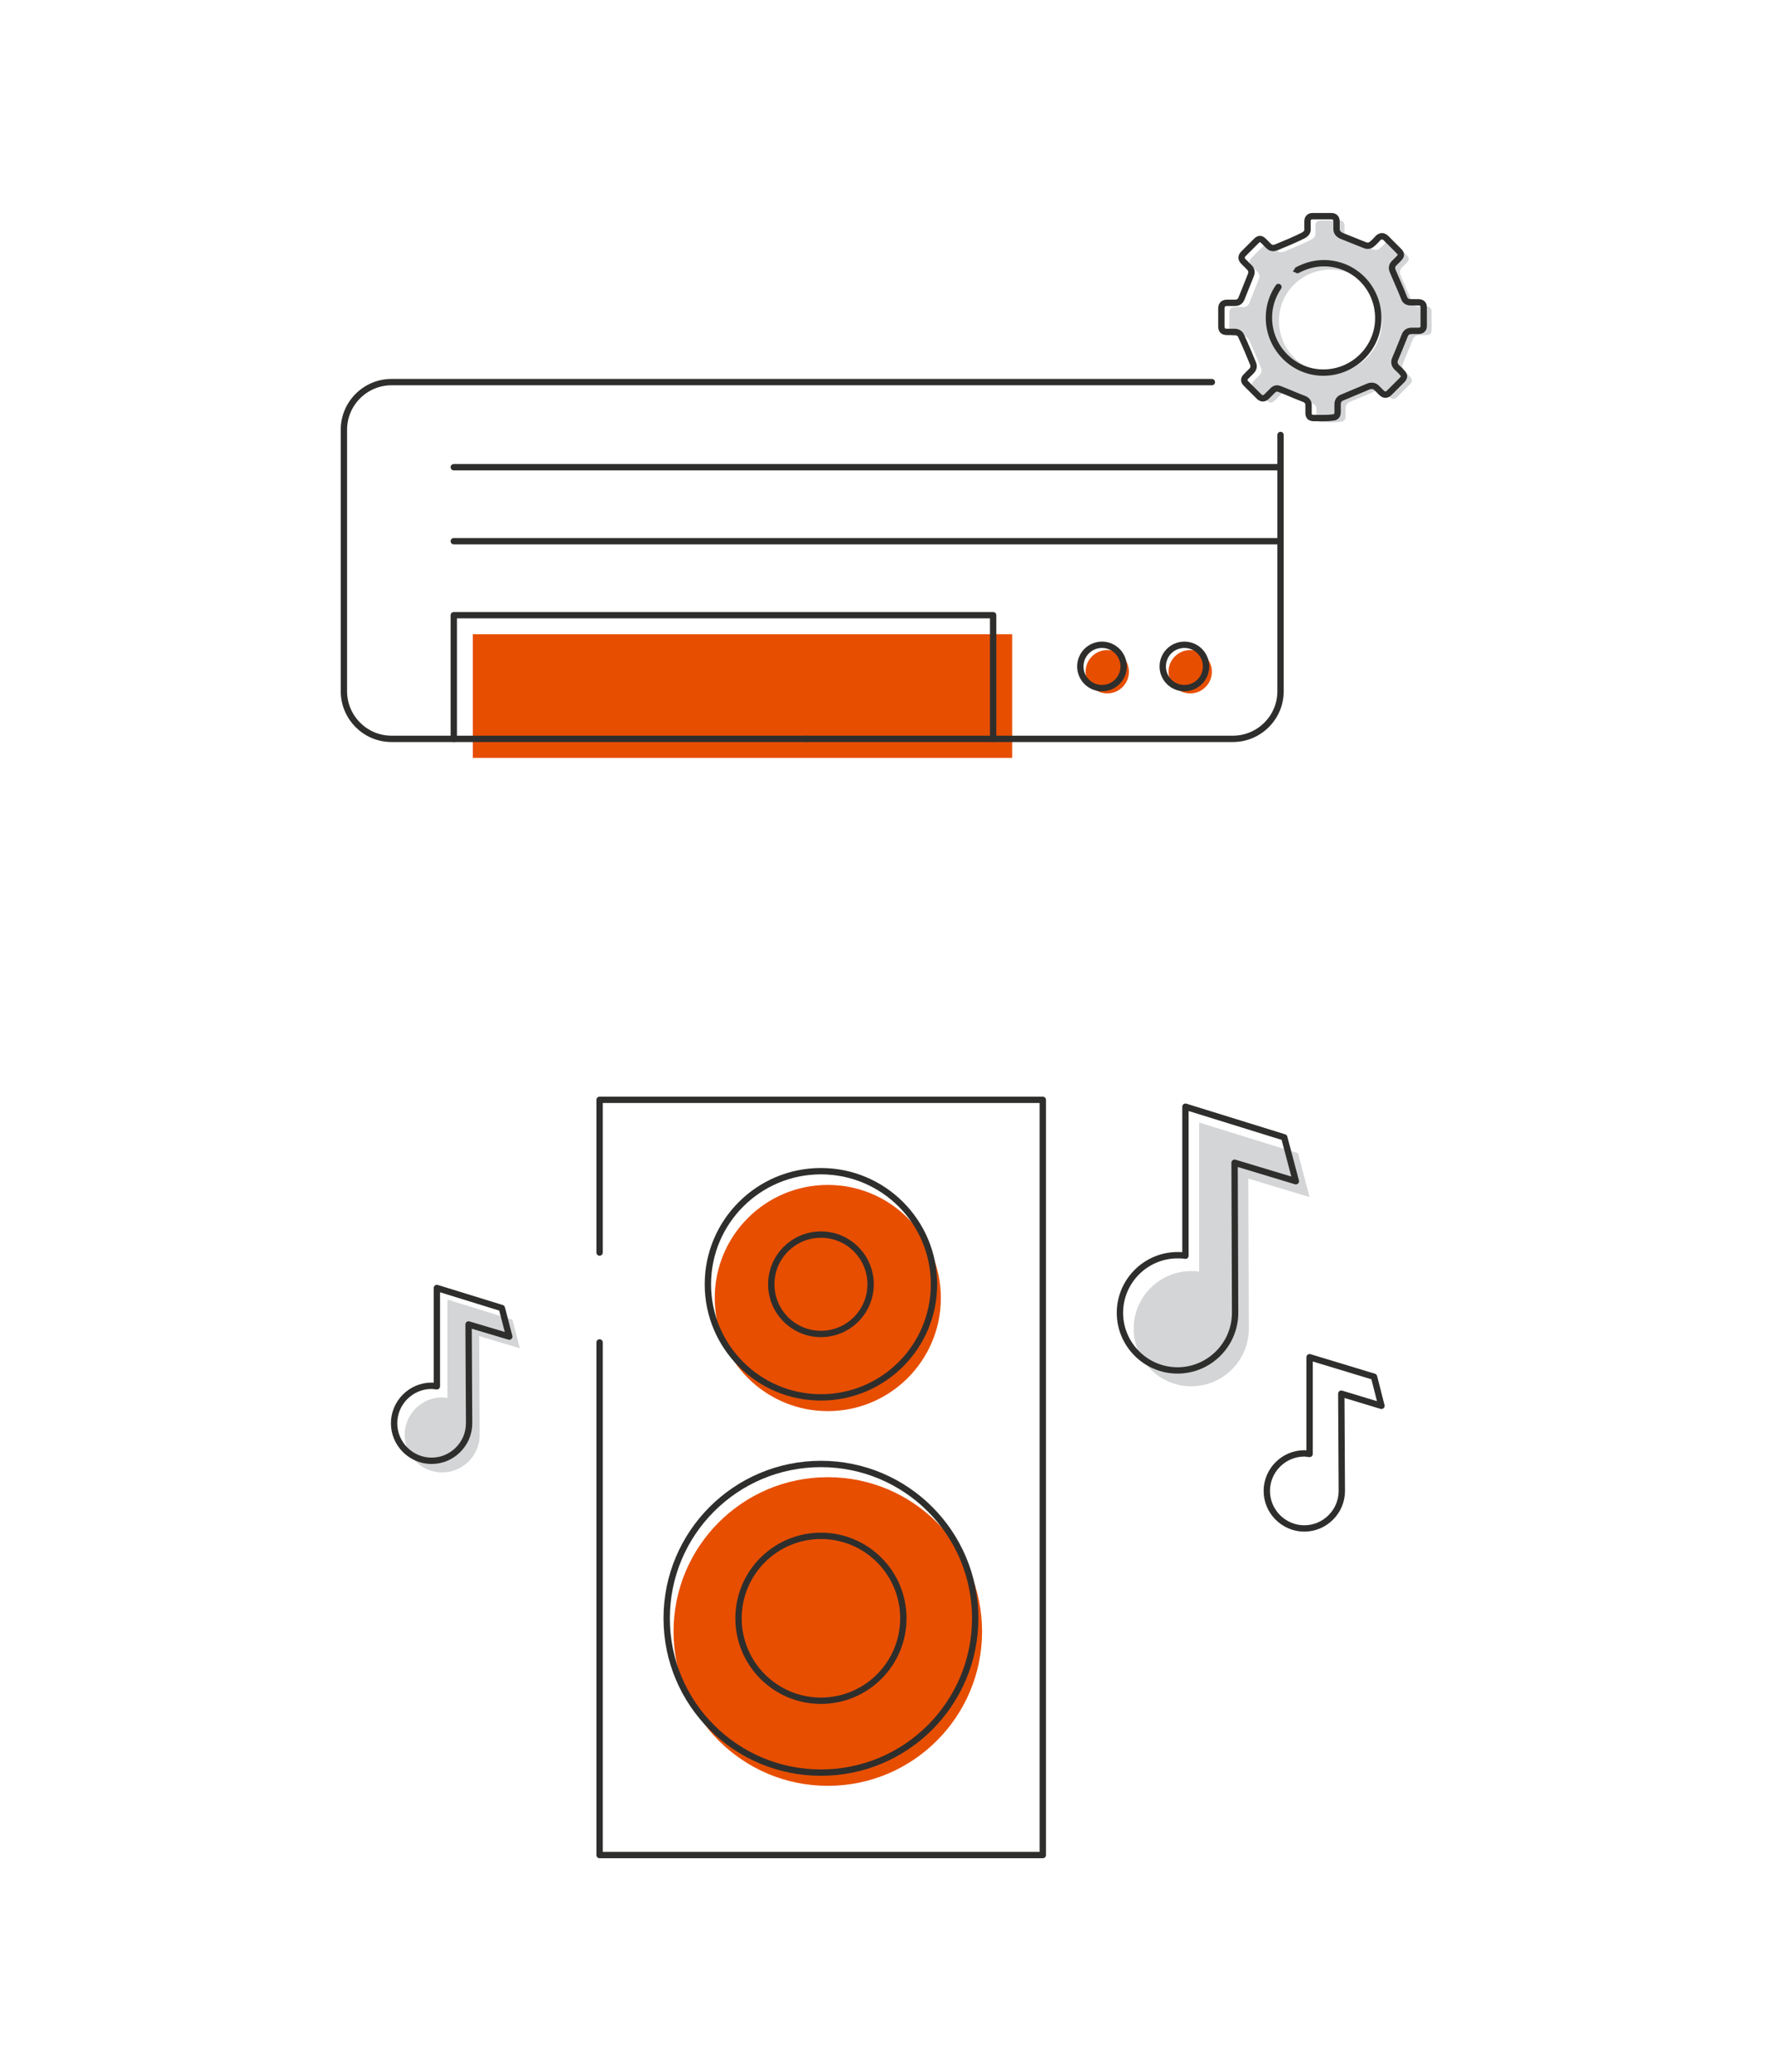 <?xml version="1.0" encoding="utf-8"?>
<!-- Generator: Adobe Illustrator 25.2.1, SVG Export Plug-In . SVG Version: 6.00 Build 0)  -->
<svg version="1.1" id="Layer_1" xmlns="http://www.w3.org/2000/svg" xmlns:xlink="http://www.w3.org/1999/xlink" x="0px" y="0px"
	 width="336px" height="392px" viewBox="0 0 336 392" style="enable-background:new 0 0 336 392;" xml:space="preserve">
<style type="text/css">
	.st0{fill:#FFFFFF;}
	.st1{fill:#D3D5D6;}
	.st2{fill:#E74E00;}
	.st3{fill:none;stroke:#2E2E2D;stroke-width:1.2;stroke-linecap:round;stroke-linejoin:round;stroke-miterlimit:10;}
	.st4{fill:none;stroke:#2E2E2D;stroke-width:0.414;stroke-linecap:round;stroke-linejoin:round;stroke-miterlimit:10;}
</style>
<rect id="d523f4b0c3" class="st0" width="336" height="392"/>
<g>
	<g>
		<path class="st1" d="M97,249.7l-12.3-3.8v18.6c-0.3,0-0.7-0.1-1-0.1c-3.9,0-7.1,3.2-7.1,7.1c0,3.9,3.2,7.1,7.1,7.1
			s7.1-3.2,7.1-7.1c0-0.9-0.1-18.7-0.1-18.7l7.7,2.3L97,249.7z"/>
		<path class="st1" d="M245.7,218.2l-18.7-5.8v28.2c-0.5-0.1-1-0.1-1.5-0.1c-6,0-10.9,4.9-10.9,10.9c0,6,4.9,10.9,10.9,10.9
			c6,0,10.9-4.9,10.9-10.9c0-1.4-0.1-28.4-0.1-28.4l11.6,3.5L245.7,218.2z"/>
		<circle class="st2" cx="156.7" cy="308.7" r="29.2"/>
		<circle class="st2" cx="156.7" cy="245.6" r="21.4"/>
		<polyline class="st3" points="113.5,237 113.5,208.1 197.4,208.1 197.4,351 113.5,351 113.5,254 		"/>
		<circle class="st3" cx="155.4" cy="306.2" r="29.2"/>
		<circle class="st3" cx="155.4" cy="306.2" r="15.6"/>
		<circle class="st3" cx="155.4" cy="243" r="21.4"/>
		<circle class="st3" cx="155.4" cy="243" r="9.4"/>
		<path class="st3" d="M243.1,215.2l-18.7-5.8v28.2c-0.5-0.1-1-0.1-1.5-0.1c-6,0-10.9,4.9-10.9,10.9s4.9,10.9,10.9,10.9
			s10.9-4.9,10.9-10.9c0-1.4-0.1-28.4-0.1-28.4l11.6,3.5L243.1,215.2z"/>
		<path class="st3" d="M95,247.5l-12.3-3.8v18.6c-0.3,0-0.7-0.1-1-0.1c-3.9,0-7.1,3.2-7.1,7.1c0,3.9,3.2,7.1,7.1,7.1
			s7.1-3.2,7.1-7.1c0-0.9-0.1-18.7-0.1-18.7l7.7,2.3L95,247.5z"/>
		<path class="st3" d="M260.1,260.5l-12.2-3.7v18.3c-0.3,0-0.6-0.1-1-0.1c-3.9,0-7.1,3.2-7.1,7.1c0,3.9,3.2,7.1,7.1,7.1
			c3.9,0,7.1-3.2,7.1-7.1c0-0.9-0.1-18.4-0.1-18.4l7.6,2.3L260.1,260.5z"/>
	</g>
	<g>
		<circle class="st2" cx="225.3" cy="127.1" r="4.1"/>
		<circle class="st2" cx="209.6" cy="127.1" r="4.1"/>
		<rect x="89.5" y="120" class="st2" width="102.1" height="23.4"/>
		<line class="st3" x1="85.9" y1="88.4" x2="242.4" y2="88.4"/>
		<line class="st3" x1="85.9" y1="102.4" x2="242.4" y2="102.4"/>
		<polyline class="st3" points="85.9,139.8 85.9,116.4 188,116.4 188,139.8 		"/>
		<path class="st3" d="M242.4,82.3v48.5c0,5-4.1,9-9,9h-80.7"/>
		<path class="st3" d="M152.7,139.8h-43.2H74.1c-5,0-9-4.1-9-9V81.3c0-5,4.1-9,9-9h155.3"/>
		<circle class="st3" cx="224.2" cy="126.1" r="4.1"/>
		<circle class="st3" cx="208.6" cy="126.1" r="4.1"/>
		<g>
			<path class="st1" d="M251.9,79.9c-0.6,0-1.1,0-1.7,0c-0.7,0-1-0.3-1-1c0-0.5,0-1,0-1.5c0-0.5-0.3-0.9-0.8-1.1
				c-1.6-0.6-3.1-1.3-4.7-1.9c-0.5-0.2-0.9-0.1-1.3,0.3c-0.4,0.4-0.8,0.8-1.1,1.1c-0.5,0.5-1,0.5-1.5,0c-0.8-0.8-1.6-1.6-2.4-2.4
				c-0.5-0.5-0.5-0.9,0-1.4c0.3-0.3,0.7-0.7,1-1c0.4-0.4,0.5-0.9,0.3-1.4c-0.7-1.7-1.4-3.4-2.2-5.1c-0.2-0.6-0.7-0.9-1.3-0.9
				c-0.5,0-0.9,0-1.4,0c-0.8,0-1.1-0.3-1.1-1.1c0-1.1,0-2.2,0-3.3c0-0.7,0.3-1.1,1.1-1.1c0.5,0,1,0,1.5,0c0.6,0,1-0.3,1.2-0.8
				c0.6-1.5,1.2-3,1.8-4.5c0.2-0.5,0.1-1-0.3-1.4c-0.4-0.4-0.7-0.7-1.1-1.1c-0.5-0.5-0.5-1,0-1.5c0.8-0.8,1.6-1.6,2.4-2.4
				c0.5-0.5,0.9-0.5,1.4,0c0.3,0.3,0.6,0.6,0.9,0.9c0.5,0.5,0.9,0.5,1.5,0.3c1.7-0.7,3.4-1.4,5-2.2c0.6-0.3,1-0.7,0.9-1.4
				c0-0.4,0-0.9,0-1.3c0-0.7,0.4-1,1-1c1.2,0,2.3,0,3.5,0c0.6,0,1,0.3,1,1c0,0.5,0,0.9,0,1.4c0,0.6,0.3,1,0.9,1.3
				c1.5,0.6,3,1.2,4.5,1.8c0.5,0.2,1,0.1,1.4-0.3c0.4-0.3,0.7-0.7,1.1-1.1c0.5-0.4,0.9-0.4,1.4,0c0.8,0.8,1.6,1.6,2.5,2.5
				c0.5,0.5,0.5,0.9,0,1.4c-0.3,0.3-0.6,0.6-0.9,0.9c-0.4,0.4-0.5,0.9-0.3,1.4c0.7,1.7,1.5,3.4,2.2,5.2c0.2,0.6,0.7,0.8,1.3,0.8
				c0.5,0,0.9,0,1.4,0c0.6,0,1,0.3,1,0.9c0,1.2,0,2.4,0,3.6c0,0.6-0.4,0.9-1,0.9c-0.4,0-0.9,0-1.3,0c-0.6,0-1.1,0.3-1.3,0.9
				c-0.6,1.5-1.2,3-1.8,4.4c-0.3,0.6-0.1,1.2,0.3,1.6c0.3,0.3,0.7,0.6,1,1c0.5,0.5,0.5,0.9,0,1.4c-0.8,0.8-1.6,1.6-2.4,2.4
				c-0.5,0.5-1,0.5-1.5,0c-0.3-0.3-0.6-0.6-0.9-0.9c-0.4-0.4-0.9-0.5-1.5-0.3c-1.7,0.7-3.3,1.4-5,2.1c-0.6,0.2-0.9,0.7-0.9,1.3
				c0,0.5,0,1,0,1.5c0,0.6-0.3,1-1,1C253.1,79.9,252.5,79.9,251.9,79.9z M261.6,60.8c0-5.4-4.3-9.8-9.7-9.8c-5.4,0-9.8,4.3-9.8,9.7
				c0,5.4,4.3,9.8,9.7,9.8C257.2,70.6,261.6,66.2,261.6,60.8z"/>
			<path class="st3" d="M250.4,79.1c-0.6,0-1.1,0-1.7,0c-0.7,0-1-0.3-1-1c0-0.5,0-1,0-1.5c0-0.5-0.3-0.9-0.8-1.1
				c-1.6-0.6-3.1-1.3-4.7-1.9c-0.5-0.2-0.9-0.1-1.3,0.3c-0.4,0.4-0.8,0.8-1.1,1.1c-0.5,0.5-1,0.5-1.5,0c-0.8-0.8-1.6-1.6-2.4-2.4
				c-0.5-0.5-0.5-0.9,0-1.4c0.3-0.3,0.7-0.7,1-1c0.4-0.4,0.5-0.9,0.3-1.4c-0.7-1.7-1.4-3.4-2.2-5.1c-0.2-0.6-0.7-0.9-1.3-0.9
				c-0.5,0-0.9,0-1.4,0c-0.8,0-1.1-0.3-1.1-1.1c0-1.1,0-2.2,0-3.3c0-0.7,0.3-1.1,1.1-1.1c0.5,0,1,0,1.5,0c0.6,0,1-0.3,1.2-0.8
				c0.6-1.5,1.2-3,1.8-4.5c0.2-0.5,0.1-1-0.3-1.4c-0.4-0.4-0.7-0.7-1.1-1.1c-0.5-0.5-0.5-1,0-1.5c0.8-0.8,1.6-1.6,2.4-2.4
				c0.5-0.5,0.9-0.5,1.4,0c0.3,0.3,0.6,0.6,0.9,0.9c0.5,0.5,0.9,0.5,1.5,0.3c1.7-0.7,3.4-1.4,5-2.2c0.6-0.3,1-0.7,0.9-1.4
				c0-0.4,0-0.9,0-1.3c0-0.7,0.4-1,1-1c1.2,0,2.3,0,3.5,0c0.6,0,1,0.3,1,1c0,0.5,0,0.9,0,1.4c0,0.6,0.3,1,0.9,1.3
				c1.5,0.6,3,1.2,4.5,1.8c0.5,0.2,1,0.1,1.4-0.3c0.4-0.3,0.7-0.7,1.1-1.1c0.5-0.4,0.9-0.4,1.4,0c0.8,0.8,1.6,1.6,2.5,2.5
				c0.5,0.5,0.5,0.9,0,1.4c-0.3,0.3-0.6,0.6-0.9,0.9c-0.4,0.4-0.5,0.9-0.3,1.4c0.7,1.7,1.5,3.4,2.2,5.2c0.2,0.6,0.7,0.8,1.3,0.8
				c0.5,0,0.9,0,1.4,0c0.6,0,1,0.3,1,0.9c0,1.2,0,2.4,0,3.6c0,0.6-0.4,0.9-1,0.9c-0.4,0-0.9,0-1.3,0c-0.6,0-1.1,0.3-1.3,0.9
				c-0.6,1.5-1.2,3-1.8,4.4c-0.3,0.6-0.1,1.2,0.3,1.6c0.3,0.3,0.7,0.6,1,1c0.5,0.5,0.5,0.9,0,1.4c-0.8,0.8-1.6,1.6-2.4,2.4
				c-0.5,0.5-1,0.5-1.5,0c-0.3-0.3-0.6-0.6-0.9-0.9c-0.4-0.4-0.9-0.5-1.5-0.3c-1.7,0.7-3.3,1.4-5,2.1c-0.6,0.2-0.9,0.7-0.9,1.3
				c0,0.5,0,1,0,1.5c0,0.6-0.3,1-1,1C251.6,79.1,251,79.1,250.4,79.1z"/>
			<path class="st3" d="M242,54.3c-1.1,1.6-1.8,3.6-1.8,5.8c0,5.7,4.6,10.4,10.3,10.4c5.7,0,10.4-4.6,10.4-10.3
				c0-5.8-4.6-10.4-10.3-10.4c-1.8,0-3.5,0.5-5,1.3"/>
			<path class="st4" d="M245.5,51c-0.2,0.1-0.3,0.2-0.5,0.3"/>
		</g>
	</g>
</g>
</svg>
